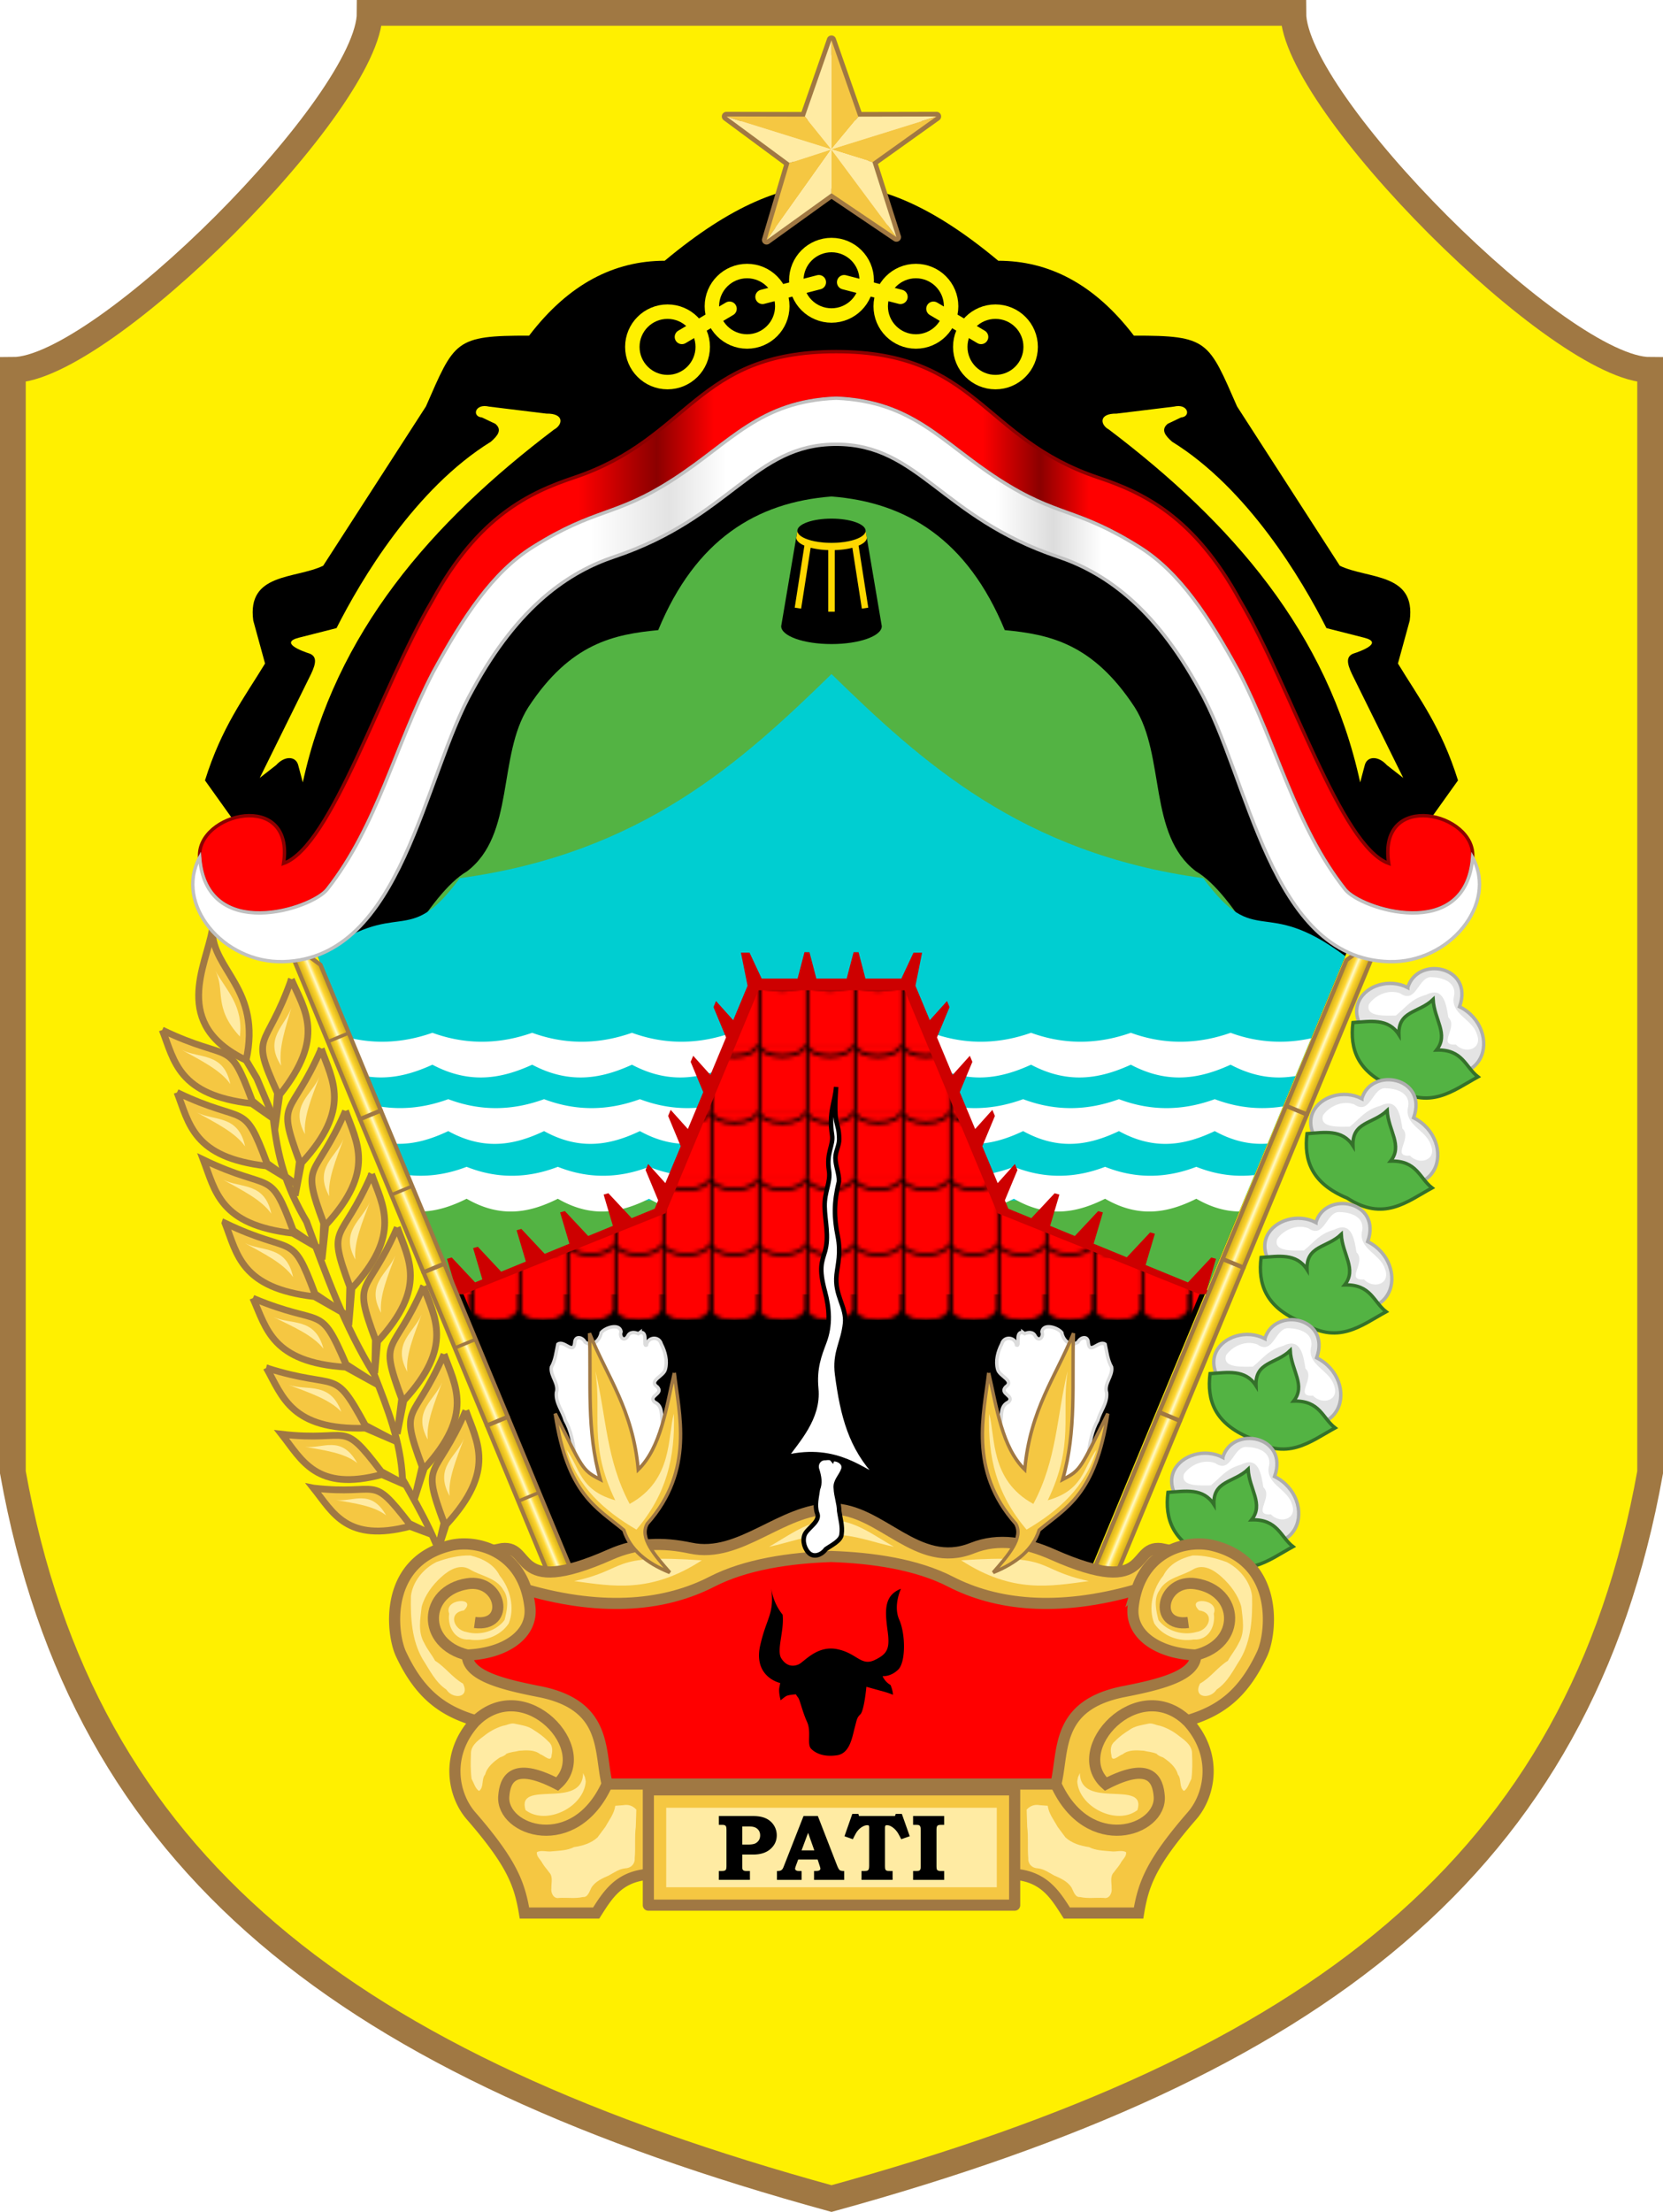 <?xml version="1.0" encoding="UTF-8" standalone="no"?>
<svg
   xmlns:dc="http://purl.org/dc/elements/1.1/"
   xmlns:cc="http://creativecommons.org/ns#"
   xmlns:rdf="http://www.w3.org/1999/02/22-rdf-syntax-ns#"
   xmlns:svg="http://www.w3.org/2000/svg"
   xmlns="http://www.w3.org/2000/svg"
   xmlns:xlink="http://www.w3.org/1999/xlink"
   xmlns:sodipodi="http://sodipodi.sourceforge.net/DTD/sodipodi-0.dtd"
   xmlns:inkscape="http://www.inkscape.org/namespaces/inkscape"
   width="488.391"
   height="649.145"
   viewBox="0 0 129.22 171.753"
   version="1.1"
   id="svg403"
   sodipodi:docname="Seal of pati regency.svg"
   inkscape:version="1.0.1 (3bc2e813f5, 2020-09-07)">
  <sodipodi:namedview
     pagecolor="#ffffff"
     bordercolor="#666666"
     borderopacity="1"
     objecttolerance="10"
     gridtolerance="10"
     guidetolerance="10"
     inkscape:pageopacity="0"
     inkscape:pageshadow="2"
     inkscape:window-width="1366"
     inkscape:window-height="705"
     id="namedview405"
     showgrid="false"
     inkscape:zoom="0.98021875"
     inkscape:cx="312.44842"
     inkscape:cy="401.82736"
     inkscape:window-x="-8"
     inkscape:window-y="-8"
     inkscape:window-maximized="1"
     inkscape:current-layer="svg403" />
  <style
     id="style2"><![CDATA[.B{opacity:.998}.C{stroke:#a07843}.D{fill:#f5c742}.E{fill:#ffeba3}.F{stroke-opacity:1}.G{stroke-width:.455}.H{fill-rule:evenodd}.I{fill:none}.J{fill:#fff}.K{stroke-width:.265}.L{stroke:none}.M{stroke-linecap:butt}.N{stroke-linejoin:round}.O{fill-opacity:1}.P{stroke:#000}.Q{fill:#53b343}.R{stroke-linecap:square}.S{stroke-width:1.122}.T{fill:#e4e4e4}.U{stroke:#adadad}.V{stroke:#34712a}.W{stroke-width:.529}.X{stroke-linecap:round}.Y{stroke-width:.725}.Z{stroke-width:.865}]]></style>
  <defs
     id="defs121">
    <pattern
       xlink:href="#F"
       id="A"
       patternTransform="matrix(0.248,0,0,0.3,58.936,75.98)" />
    <linearGradient
       id="B"
       gradientUnits="userSpaceOnUse">
      <stop
         stop-color="#ad8900"
         offset="0"
         id="stop5" />
      <stop
         stop-color="#ffd631"
         offset=".382"
         id="stop7" />
      <stop
         stop-color="#fff9c7"
         offset=".505"
         id="stop9" />
      <stop
         stop-color="#ffd631"
         offset=".613"
         id="stop11" />
      <stop
         stop-color="#ad8900"
         offset="1"
         id="stop13" />
    </linearGradient>
    <linearGradient
       xlink:href="#B"
       id="C"
       x1="287.332"
       y1="392.096"
       x2="292.711"
       y2="392.096" />
    <linearGradient
       xlink:href="#B"
       id="D"
       x1="287.332"
       y1="363.087"
       x2="292.711"
       y2="363.087"
       gradientTransform="translate(0,-29.009)" />
    <linearGradient
       xlink:href="#B"
       id="E"
       x1="287.332"
       y1="305.07"
       x2="292.711"
       y2="305.07" />
    <pattern
       patternUnits="userSpaceOnUse"
       width="14.912"
       height="89.192"
       patternTransform="translate(222.753,290.621)"
       id="F">
      <g
         stroke-width="1.326"
         class="I L"
         id="g29">
        <path
           d="M0 0h14.912v17.28H0z"
           id="path19" />
        <path
           d="M0 17.281h14.912v17.28H0z"
           id="path21" />
        <path
           d="M0 34.561h14.912v17.28H0z"
           id="path23" />
        <path
           d="M0 51.841h14.912v17.28H0z"
           id="path25" />
        <path
           d="M0 68.736h14.912v17.28H0z"
           id="path27" />
      </g>
      <g
         stroke-width=".796"
         stroke-miterlimit="4"
         stroke-dasharray="none"
         class="N"
         id="g75">
        <path
           d="M.453 0h14.006v17.28H.453z"
           fill="red"
           class="B F H L O R"
           id="path31" />
        <g
           class="I M P"
           id="g37">
          <path
             d="M14.459 0c0 1.534-3.135 2.777-7.003 2.777S.453 1.534.453 0"
             class="B F"
             id="path33" />
          <path
             d="M.453 0v17.28"
             class="F"
             id="path35" />
        </g>
        <path
           d="M.453 17.28h14.006v17.28H.453z"
           fill="red"
           class="B F H L O R"
           id="path39" />
        <g
           class="I M P"
           id="g45">
          <path
             d="M14.459 17.28c0 1.534-3.135 2.777-7.003 2.777S.453 18.814.453 17.28"
             class="B F"
             id="path41" />
          <path
             d="M.453 17.28v17.28"
             class="F"
             id="path43" />
        </g>
        <path
           d="M.453 34.561h14.006v17.28H.453z"
           fill="red"
           class="B F H L O R"
           id="path47" />
        <g
           class="I M P"
           id="g53">
          <path
             d="M14.459 34.561c0 1.534-3.135 2.777-7.003 2.777S.453 36.095.453 34.561"
             class="B F"
             id="path49" />
          <path
             d="M.453 34.561v17.28"
             class="F"
             id="path51" />
        </g>
        <path
           d="M.453 51.841h14.006v17.28H.453z"
           fill="red"
           class="B F H L O R"
           id="path55" />
        <g
           class="I M P"
           id="g61">
          <path
             d="M14.459 51.841c0 1.534-3.135 2.777-7.003 2.777S.453 53.375.453 51.841"
             class="B F"
             id="path57" />
          <path
             d="M.453 51.841v17.28"
             class="F"
             id="path59" />
        </g>
        <path
           d="M.453 68.736h14.006v17.28H.453z"
           fill="red"
           class="B F H L O R"
           id="path63" />
        <g
           class="I M P"
           id="g69">
          <path
             d="M14.459 68.736c0 1.534-3.135 2.777-7.003 2.777S.453 70.27.453 68.736"
             class="B F"
             id="path65" />
          <path
             d="M.453 68.736v17.28"
             class="F"
             id="path67" />
        </g>
        <path
           d="M14.459 86.017c0 1.534-3.135 2.777-7.003 2.777S.453 87.55.453 86.017z"
           fill="red"
           class="B F H L M O"
           id="path71" />
        <path
           d="M14.459 86.017c0 1.534-3.135 2.777-7.003 2.777S.453 87.55.453 86.017"
           class="B F I M P"
           id="path73" />
      </g>
    </pattern>
    <linearGradient
       id="G"
       x1="678.437"
       y1="255.516"
       x2="1037.358"
       y2="255.516"
       gradientUnits="userSpaceOnUse">
      <stop
         offset="0"
         stop-color="#fff"
         id="stop78" />
      <stop
         offset=".317"
         stop-color="#fff"
         id="stop80" />
      <stop
         offset=".381"
         stop-color="#e3e3e3"
         id="stop82" />
      <stop
         offset=".428"
         stop-color="#fff"
         id="stop84" />
      <stop
         offset=".648"
         stop-color="#fff"
         id="stop86" />
      <stop
         offset=".695"
         stop-color="#dcdcdc"
         id="stop88" />
      <stop
         offset=".735"
         stop-color="#fff"
         id="stop90" />
    </linearGradient>
    <linearGradient
       id="H"
       x1="675.094"
       y1="274.46"
       x2="1033.27"
       y2="274.46"
       gradientUnits="userSpaceOnUse">
      <stop
         offset="0"
         stop-color="red"
         id="stop93" />
      <stop
         offset=".317"
         stop-color="red"
         id="stop95" />
      <stop
         offset=".381"
         stop-color="#8b0000"
         id="stop97" />
      <stop
         offset=".428"
         stop-color="red"
         id="stop99" />
      <stop
         offset=".648"
         stop-color="red"
         id="stop101" />
      <stop
         offset=".695"
         stop-color="#8b0000"
         id="stop103" />
      <stop
         offset=".735"
         stop-color="red"
         id="stop105" />
    </linearGradient>
    <linearGradient
       xlink:href="#B"
       id="I"
       x1="287.332"
       y1="392.096"
       x2="292.711"
       y2="392.096" />
    <path
       id="J"
       d="M299.092 205.138c1.465 1.717 2.495 3.833 7.137 2.627l2.131.446-2.181-.644c-2.946-3.565-2.094-1.924-7.088-2.429z" />
    <path
       id="K"
       d="M300.757 205.961c1.248.152 2.551-.857 3.715 1.051-.916-.673-2.351-.827-3.715-1.051z" />
    <path
       id="L"
       d="M171.238 113.385c0 1.511-1.225 2.735-2.735 2.735s-2.735-1.225-2.735-2.735 1.225-2.735 2.735-2.735 2.735 1.225 2.735 2.735z" />
    <path
       id="M"
       d="M178.886 113.385c0 1.511 1.225 2.735 2.735 2.735s2.735-1.225 2.735-2.735-1.225-2.735-2.735-2.735-2.735 1.225-2.735 2.735z" />
    <path
       id="N"
       d="M288.04 348.583h3.962v29.009h-3.962z" />
    <path
       id="O"
       d="M288.04 285.416l3.962 6.571v27.587h-3.962z" />
    <path
       id="P"
       d="M189.972 193.094c-.705-.207-.228 1.112-.529.957-.105-.644-.98-.736-1.156-.083-.308.591-.494 1.312-.314 1.966.13.549 1.341.875.617 1.37-.507.544.744.675.221 1.172-.669.302-.484 1.006-.621 1.587-.104.697-.16 1.413-.103 2.116.191.75.582 1.436.928 2.124.438.7 1.145 1.341 2.015 1.355.561-.004 1.149.065 1.69-.1.653-.266 1.333-.641 1.624-1.321.249-.569.621-1.098.673-1.731.126-.899.284-1.811.738-2.612.204-.726.754-1.343.685-2.142-.225-.727.492-1.286.388-1.992-.316-.56-.376-1.2-.503-1.78-.474-.356-1.209.842-1.312-.101-.01-.597-.609-.459-.806-.056-.604.406-1.155-.167-1.25-.744-.312-.394-1.423-.752-1.544-.076.158.393-.207.82-.5.382-.169-.391-.543-.349-.842-.221l-.1-.073z" />
    <path
       id="Q"
       d="M187.275 196.217c.648 2.755 1.027 5.749 2.804 7.5.421-4.684 2.418-7.201 3.785-10.584-.132 3.785.252 7.57-.841 11.355 1.442-.732 1.384-.872 3.505-5.117-.953 6.306-3.235 7.294-5.327 9.042-.486 1.521-1.768 2.565-3.575 3.294 1.174-1.346 2.381-2.697 1.752-3.785-3.709-4.154-2.449-8.612-2.103-11.706z" />
    <path
       id="R"
       d="M187.31 199.372c.503 1.757.041 5.155 3.435 7.009 1.844-3.435 1.818-6.869 2.664-10.304-.503 3.334.54 5.724-1.542 10.023 2.808-.793 2.739-2.545 3.785-3.925-.846 2.872-2.913 4.726-5.432 6.203-2.36-2.773-3.013-5.627-2.909-9.007z" />
    <path
       id="S"
       d="M219.841 166.29c-2.857-1.472-7.151 2.289-.283 5.736 6.66 3.343 7.678-2.563 4.306-4.25 1.132-3.154-3.271-4.002-4.023-1.487z" />
    <path
       id="T"
       d="M215.582 169.006c1.336-.089 2.741-.367 3.569.942-.074-1.885 1.555-1.675 2.658-2.736.091 1.572 1.235 2.707.266 3.926 2.044-.061 2.234 1.321 3.222 2.082-1.953 1.068-3.753 2.636-6.592.793-2.768-1.143-3.381-2.942-3.123-5.006z" />
    <path
       id="U"
       d="M221.768 165.486c-1.135-.174-1.215 2.15-2.519 1.25-.879-.331-1.907.111-2.422.839-.336 1.042 1.399.882 2.083.888.864-.709 1.166-1.272 2.372-1.621 1.396-.703 1.562.9 1.712 1.765.808.765-.93 2.206.582 2.106.732.777 2.113.358 1.622-.837-.365-1.171-2.131-1.555-1.753-2.988.15-1.018-.853-1.37-1.676-1.403z" />
    <linearGradient
       inkscape:collect="always"
       xlink:href="#B"
       id="linearGradient1278"
       x1="287.332"
       y1="363.087"
       x2="292.711"
       y2="363.087" />
    <linearGradient
       inkscape:collect="always"
       xlink:href="#B"
       id="linearGradient1282"
       x1="287.332"
       y1="363.087"
       x2="292.711"
       y2="363.087"
       gradientTransform="translate(0,-29.009)" />
    <linearGradient
       inkscape:collect="always"
       xlink:href="#B"
       id="linearGradient1286"
       x1="287.332"
       y1="305.07"
       x2="292.711"
       y2="305.07" />
    <linearGradient
       inkscape:collect="always"
       xlink:href="#B"
       id="linearGradient1290"
       x1="287.332"
       y1="363.087"
       x2="292.711"
       y2="363.087" />
  </defs>
  <path
     d="M 28.726,1 C 28.726,7.932 7.945,28.726 1,28.726 v 85.596 c 5.486,30.586 26.096,46.079 63.61,56.394 37.514,-10.315 58.124,-25.808 63.61,-56.394 V 28.726 C 121.272,28.726 100.494,7.931 100.494,1 Z"
     fill="#fff000"
     stroke-width="2"
     class="C"
     id="path123" />
  <g
     transform="rotate(0.504,10348.242,-31074.778)"
     id="g223">
    <path
       d="m 309.699,212.523 c -0.666,-3.001 -2.158,-5.503 -3.668,-8.129 -0.164,-2.924 -1.211,-5.456 -2.28,-8.129 -2.34,-3.7 -3.819,-7.729 -5.353,-11.796 -1.674,-2.768 -2.302,-5.036 -2.676,-8.129 l -1.289,-2.974 -0.843,-1.388"
       class="C I W"
       id="path125" />
    <path
       d="m 299.121,205.156 c 1.542,1.896 2.627,4.232 7.514,2.901 l 1.802,0.653 -1.854,-0.872 c -3.101,-3.937 -2.204,-2.125 -7.461,-2.682 z"
       stroke-width="0.53"
       class="C D"
       id="path127" />
    <path
       d="m 300.873,206.064 c 1.314,0.167 2.685,-0.946 3.911,1.161 -0.964,-0.743 -2.475,-0.913 -3.911,-1.161 z"
       class="E"
       id="path129" />
    <path
       d="m 296.606,200.993 c 1.605,2.002 2.733,4.469 7.818,3.063 l 1.946,0.828 -2,-1.059 c -3.227,-4.157 -2.293,-2.244 -7.764,-2.832 z"
       class="C D W"
       id="path131" />
    <path
       d="m 298.43,201.952 c 1.367,0.177 2.794,-0.999 4.069,1.226 -1.003,-0.785 -2.575,-0.964 -4.069,-1.226 z"
       class="E"
       id="path133" />
    <g
       transform="matrix(1.174,0.242,-0.25,1.099,-4.468,-101.975)"
       id="g139">
      <path
         id="use135"
         d="m 299.092,205.138 c 1.465,1.717 2.495,3.833 7.137,2.627 l 2.131,0.446 -2.181,-0.644 c -2.946,-3.565 -2.094,-1.924 -7.088,-2.429 z"
         style="fill:#f5c742;stroke:#a07843;stroke-width:0.455" />
      <path
         id="use137"
         d="m 300.757,205.961 c 1.248,0.152 2.551,-0.857 3.715,1.051 -0.916,-0.673 -2.351,-0.827 -3.715,-1.051 z"
         style="fill:#ffeba3" />
    </g>
    <g
       transform="matrix(1.147,0.348,-0.35,1.071,23.024,-133.339)"
       id="g145">
      <path
         d="m 299.092,205.138 c 1.465,1.717 2.495,3.833 7.137,2.627 l 2.394,0.516 -2.444,-0.714 c -2.946,-3.565 -2.094,-1.924 -7.088,-2.429 z"
         class="C D G"
         id="path141" />
      <path
         id="use143"
         d="m 300.757,205.961 c 1.248,0.152 2.551,-0.857 3.715,1.051 -0.916,-0.673 -2.351,-0.827 -3.715,-1.051 z"
         style="fill:#ffeba3" />
    </g>
    <g
       transform="matrix(1.129,0.404,-0.402,1.053,36.86,-152.203)"
       id="g151">
      <path
         d="m 299.092,205.138 c 1.465,1.717 2.495,3.833 7.137,2.627 l 2.246,0.398 -2.295,-0.597 c -2.946,-3.565 -2.094,-1.924 -7.088,-2.429 z"
         class="C D G"
         id="path147" />
      <path
         id="use149"
         d="m 300.757,205.961 c 1.248,0.152 2.551,-0.857 3.715,1.051 -0.916,-0.673 -2.351,-0.827 -3.715,-1.051 z"
         style="fill:#ffeba3" />
    </g>
    <g
       transform="matrix(1.129,0.404,-0.402,1.053,35.126,-157.11)"
       id="g157">
      <path
         d="m 299.092,205.138 c 1.465,1.717 2.495,3.833 7.137,2.627 l 2.015,0.375 -2.065,-0.574 c -2.946,-3.565 -2.094,-1.924 -7.088,-2.429 z"
         class="C D G"
         id="path153" />
      <path
         id="use155"
         d="m 300.757,205.961 c 1.248,0.152 2.551,-0.857 3.715,1.051 -0.916,-0.673 -2.351,-0.827 -3.715,-1.051 z"
         style="fill:#ffeba3" />
    </g>
    <g
       transform="matrix(1.129,0.404,-0.402,1.053,33.044,-162.314)"
       id="g163">
      <path
         id="use159"
         d="m 299.092,205.138 c 1.465,1.717 2.495,3.833 7.137,2.627 l 2.131,0.446 -2.181,-0.644 c -2.946,-3.565 -2.094,-1.924 -7.088,-2.429 z"
         style="fill:#f5c742;stroke:#a07843;stroke-width:0.455" />
      <path
         id="use161"
         d="m 300.757,205.961 c 1.248,0.152 2.551,-0.857 3.715,1.051 -0.916,-0.673 -2.351,-0.827 -3.715,-1.051 z"
         style="fill:#ffeba3" />
    </g>
    <g
       transform="matrix(1.129,0.404,-0.402,1.053,31.852,-167.151)"
       id="g169">
      <path
         d="m 299.092,205.138 c 1.465,1.717 2.495,3.833 7.137,2.627 l 1.921,0.534 -1.971,-0.732 c -2.946,-3.565 -2.094,-1.924 -7.088,-2.429 z"
         class="C D G"
         id="path165" />
      <path
         id="use167"
         d="m 300.757,205.961 c 1.248,0.152 2.551,-0.857 3.715,1.051 -0.916,-0.673 -2.351,-0.827 -3.715,-1.051 z"
         style="fill:#ffeba3" />
    </g>
    <g
       transform="matrix(-0.496,1.092,1.036,0.444,232.875,-252.013)"
       id="g175">
      <path
         d="m 299.092,205.138 c 1.465,1.717 2.495,3.833 7.137,2.627 l 2.241,0.72 -2.291,-0.918 c -2.946,-3.565 -2.094,-1.924 -7.088,-2.429 z"
         class="C D G"
         id="path171" />
      <path
         id="use173"
         d="m 300.757,205.961 c 1.248,0.152 2.551,-0.857 3.715,1.051 -0.916,-0.673 -2.351,-0.827 -3.715,-1.051 z"
         style="fill:#ffeba3" />
    </g>
    <g
       transform="matrix(-0.572,1.054,1.002,0.517,264.952,-250.255)"
       id="g181">
      <path
         d="m 299.092,205.138 c 1.465,1.717 2.495,3.833 7.137,2.627 l 2.066,0.708 -2.116,-0.906 c -2.946,-3.565 -2.094,-1.924 -7.088,-2.429 z"
         class="C D G"
         id="path177" />
      <path
         id="use179"
         d="m 300.757,205.961 c 1.248,0.152 2.551,-0.857 3.715,1.051 -0.916,-0.673 -2.351,-0.827 -3.715,-1.051 z"
         style="fill:#ffeba3" />
    </g>
    <g
       transform="matrix(-0.572,1.054,1.002,0.517,266.879,-245.453)"
       id="g187">
      <path
         d="m 299.092,205.138 c 1.465,1.717 2.495,3.833 7.137,2.627 l 2.095,0.926 -2.145,-1.124 c -2.946,-3.565 -2.094,-1.924 -7.088,-2.429 z"
         class="C D G"
         id="path183" />
      <path
         id="use185"
         d="m 300.757,205.961 c 1.248,0.152 2.551,-0.857 3.715,1.051 -0.916,-0.673 -2.351,-0.827 -3.715,-1.051 z"
         style="fill:#ffeba3" />
    </g>
    <g
       transform="matrix(-0.572,1.054,1.002,0.517,268.95,-240.555)"
       id="g193">
      <path
         d="m 299.092,205.138 c 1.465,1.717 2.495,3.833 7.137,2.627 l 2.22,1.052 -2.27,-1.25 c -2.946,-3.565 -2.094,-1.924 -7.088,-2.429 z"
         class="C D G"
         id="path189" />
      <path
         id="use191"
         d="m 300.757,205.961 c 1.248,0.152 2.551,-0.857 3.715,1.051 -0.916,-0.673 -2.351,-0.827 -3.715,-1.051 z"
         style="fill:#ffeba3" />
    </g>
    <g
       transform="matrix(-0.572,1.054,1.002,0.517,270.982,-236.441)"
       id="g199">
      <path
         d="m 299.092,205.138 c 1.465,1.717 2.495,3.833 7.137,2.627 l 1.902,0.884 -1.952,-1.082 c -2.946,-3.565 -2.094,-1.924 -7.088,-2.429 z"
         class="C D G"
         id="path195" />
      <path
         id="use197"
         d="m 300.757,205.961 c 1.248,0.152 2.551,-0.857 3.715,1.051 -0.916,-0.673 -2.351,-0.827 -3.715,-1.051 z"
         style="fill:#ffeba3" />
    </g>
    <g
       transform="matrix(-0.572,1.054,1.002,0.517,273.063,-231.881)"
       id="g205">
      <path
         d="m 299.092,205.138 c 1.465,1.717 2.495,3.833 7.137,2.627 l 2.112,0.711 -2.162,-0.909 c -2.946,-3.565 -2.094,-1.924 -7.088,-2.429 z"
         class="C D G"
         id="path201" />
      <path
         id="use203"
         d="m 300.757,205.961 c 1.248,0.152 2.551,-0.857 3.715,1.051 -0.916,-0.673 -2.351,-0.827 -3.715,-1.051 z"
         style="fill:#ffeba3" />
    </g>
    <g
       transform="matrix(-0.572,1.054,1.002,0.517,274.699,-226.628)"
       id="g211">
      <path
         id="use207"
         d="m 299.092,205.138 c 1.465,1.717 2.495,3.833 7.137,2.627 l 2.131,0.446 -2.181,-0.644 c -2.946,-3.565 -2.094,-1.924 -7.088,-2.429 z"
         style="fill:#f5c742;stroke:#a07843;stroke-width:0.455" />
      <path
         id="use209"
         d="m 300.757,205.961 c 1.248,0.152 2.551,-0.857 3.715,1.051 -0.916,-0.673 -2.351,-0.827 -3.715,-1.051 z"
         style="fill:#ffeba3" />
    </g>
    <g
       transform="matrix(-0.572,1.054,1.002,0.517,276.434,-222.266)"
       id="g217">
      <path
         id="use213"
         d="m 299.092,205.138 c 1.465,1.717 2.495,3.833 7.137,2.627 l 2.131,0.446 -2.181,-0.644 c -2.946,-3.565 -2.094,-1.924 -7.088,-2.429 z"
         style="fill:#f5c742;stroke:#a07843;stroke-width:0.455" />
      <path
         id="use215"
         d="m 300.757,205.961 c 1.248,0.152 2.551,-0.857 3.715,1.051 -0.916,-0.673 -2.351,-0.827 -3.715,-1.051 z"
         style="fill:#ffeba3" />
    </g>
    <path
       d="m 293.591,171.98 c -5.874,-2.734 -3.167,-7.313 -2.719,-10.095 0.022,3.123 3.893,4.552 2.719,10.095 z"
       class="C D W"
       id="path219" />
    <path
       d="m 291.126,165.028 c 0.842,1.495 2.237,2.709 1.965,5.116 -2.14,-2.274 -1.134,-3.627 -1.965,-5.116 z"
       class="E"
       id="path221" />
  </g>
  <g
     id="g1562">
    <path
       d="m 64.61,14.323 c -3.718,0 -7.802,1.62 -12.957,5.923 -3.888,0.005 -7.438,1.757 -10.541,5.818 -5.796,-0.019 -5.788,0.424 -8.017,5.497 L 25.111,43.93 c -2.183,1.045 -5.93,0.527 -5.432,4.254 l 0.916,3.337 c -1.632,2.683 -3.363,4.917 -4.667,9.077 l 7.404,10.366 26.439,63.671 h 29.677 l 26.439,-63.671 7.404,-10.366 c -1.304,-4.16 -3.035,-6.394 -4.667,-9.077 l 0.916,-3.337 c 0.498,-3.726 -3.249,-3.208 -5.432,-4.254 L 96.124,31.561 C 93.895,26.488 93.903,26.045 88.107,26.064 85.004,22.003 81.454,20.251 77.566,20.246 72.411,15.943 68.327,14.323 64.609,14.323 Z"
       id="path225" />
    <path
       d="M 64.609,38.552 C 58.797,39 54.055,41.88 51.146,48.926 c -3.411,0.336 -6.814,0.981 -10.095,5.989 -2.407,3.79 -1.027,9.911 -4.759,12.739 -3.044,1.792 -6.088,8.353 -9.132,12.532 l 8.433,20.307 h 29.016 29.017 l 8.433,-20.307 C 99.015,76.007 95.971,69.447 92.927,67.654 89.195,64.825 90.575,58.705 88.168,54.915 84.887,49.907 81.484,49.262 78.073,48.926 75.164,41.88 70.422,39 64.61,38.552 Z"
       class="B Q"
       id="path253" />
    <path
       d="m 20.183,60.404 1.279,-0.999 c 0.67,-0.743 1.546,-0.702 1.717,0.035 l 0.35,1.314 C 26.057,49.119 33.51,40.585 43.05,33.356 c 0.689,-0.368 0.822,-1.264 -0.595,-1.239 l -4.461,-0.545 c -1.087,-0.264 -1.353,0.777 -0.545,0.843 l 1.041,0.496 c 0.549,0.463 0.182,0.925 -0.347,1.388 -5.891,3.639 -10.09,10.711 -11.994,14.473 l -2.924,0.743 c -1.547,0.392 0.249,1.049 0.843,1.239 0.545,0.226 0.514,0.716 0.099,1.586 z m 88.853,0 -1.279,-0.999 c -0.67,-0.743 -1.546,-0.702 -1.717,0.035 l -0.35,1.314 C 103.162,49.119 95.709,40.585 86.169,33.356 85.48,32.988 85.347,32.092 86.764,32.117 l 4.461,-0.545 c 1.087,-0.264 1.353,0.777 0.545,0.843 l -1.041,0.496 c -0.549,0.463 -0.182,0.925 0.347,1.388 5.891,3.639 10.09,10.711 11.994,14.473 l 2.924,0.743 c 1.547,0.392 -0.249,1.049 -0.843,1.239 -0.545,0.226 -0.514,0.716 -0.099,1.586 z"
       fill="#fff000"
       id="path263" />
    <g
       stroke="#fff000"
       class="I S"
       id="g283"
       transform="translate(-110.452,-89.604)">
      <g
         class="N"
         id="g271">
        <path
           d="m 177.797,111.367 c 0,1.511 -1.225,2.735 -2.735,2.735 -0.725,0 -1.421,-0.288 -1.934,-0.801 -0.513,-0.513 -0.801,-1.209 -0.801,-1.934 0,-0.725 0.288,-1.421 0.801,-1.934 0.513,-0.513 1.209,-0.801 1.934,-0.801 1.511,0 2.735,1.225 2.735,2.735 z"
           class="B"
           id="path265" />
        <path
           id="use267"
           d="m 171.238,113.385 c 0,1.511 -1.225,2.735 -2.735,2.735 -1.51,0 -2.735,-1.225 -2.735,-2.735 0,-1.51 1.225,-2.735 2.735,-2.735 1.51,0 2.735,1.225 2.735,2.735 z"
           style="opacity:0.998" />
        <path
           id="use269"
           d="m 165.056,116.539 c 0,1.511 -1.225,2.735 -2.735,2.735 -1.51,0 -2.735,-1.225 -2.735,-2.735 0,-1.51 1.225,-2.735 2.735,-2.735 1.51,0 2.735,1.225 2.735,2.735 z"
           style="opacity:0.998" />
      </g>
      <path
         d="m 163.439,115.766 3.7,-2.187 m 2.565,-0.925 4.373,-1.135"
         class="X"
         id="path273" />
      <g
         class="N"
         id="g279">
        <path
           id="use275"
           d="m 178.886,113.385 c 0,1.511 1.225,2.735 2.735,2.735 1.51,0 2.735,-1.225 2.735,-2.735 0,-1.51 -1.225,-2.735 -2.735,-2.735 -1.51,0 -2.735,1.225 -2.735,2.735 z"
           style="opacity:0.998" />
        <path
           id="use277"
           d="m 185.067,116.539 c 0,1.511 1.225,2.735 2.735,2.735 1.51,0 2.735,-1.225 2.735,-2.735 0,-1.51 -1.225,-2.735 -2.735,-2.735 -1.51,0 -2.735,1.225 -2.735,2.735 z"
           style="opacity:0.998" />
      </g>
      <path
         d="m 186.684,115.766 -3.7,-2.187 m -2.565,-0.925 -4.373,-1.135"
         class="X"
         id="path281" />
    </g>
  </g>
  <g
     id="g1547">
    <path
       d="m 64.61,52.34 c -6.909,6.721 -14.698,13.926 -28.886,15.848 -4.168,5.674 -4.585,1.244 -11.032,6.053 l 7.722,18.597 32.196,0.682 32.196,-0.682 7.722,-18.597 C 98.081,69.432 97.664,73.862 93.496,68.188 79.308,66.266 71.52,59.061 64.61,52.34 Z"
       fill="#00ced1"
       id="path255" />
    <path
       d="m 31.753,91.247 1.17,2.819 c 1.168,-0.061 2.267,-0.45 3.335,-0.984 2.69,1.556 4.95,1.068 7.088,0 2.69,1.556 4.949,1.068 7.087,0 2.69,1.556 4.95,1.068 7.088,0 2.69,1.556 4.95,1.068 7.088,0 2.69,1.556 4.949,1.068 7.087,0 2.69,1.556 4.949,1.068 7.087,0 2.69,1.556 4.949,1.068 7.087,0 2.69,1.556 4.95,1.068 7.088,0 1.185,0.685 2.286,0.974 3.331,0.991 l 1.177,-2.831 c -1.48,0.162 -2.982,-0.032 -4.508,-0.639 -2.309,0.888 -4.668,0.962 -7.088,0 -2.309,0.888 -4.667,0.962 -7.087,0 -2.309,0.888 -4.667,0.962 -7.087,0 -2.309,0.888 -4.667,0.962 -7.087,0 -2.309,0.888 -4.668,0.962 -7.088,0 -2.309,0.888 -4.668,0.962 -7.088,0 -2.309,0.888 -4.667,0.962 -7.087,0 -2.309,0.888 -4.668,0.962 -7.088,0 -1.481,0.569 -2.981,0.802 -4.506,0.643 z m -2.211,-5.325 1.2,2.891 c 1.447,0.054 2.79,-0.367 4.089,-0.984 2.825,1.556 5.199,1.068 7.445,0 2.825,1.556 5.199,1.068 7.445,0 2.825,1.556 5.199,1.068 7.445,0 2.825,1.556 5.199,1.068 7.445,0 2.825,1.556 5.199,1.068 7.445,0 2.825,1.556 5.198,1.068 7.444,0 2.825,1.556 5.199,1.068 7.445,0 2.825,1.556 5.199,1.068 7.445,0 1.473,0.811 2.822,1.063 4.095,0.971 l 1.198,-2.886 c -1.735,0.276 -3.497,0.116 -5.293,-0.564 -2.426,0.888 -4.902,0.962 -7.445,0 -2.426,0.888 -4.902,0.962 -7.445,0 -2.426,0.888 -4.902,0.962 -7.444,0 -2.426,0.888 -4.902,0.962 -7.445,0 -2.426,0.888 -4.903,0.962 -7.445,0 -2.426,0.888 -4.902,0.962 -7.445,0 -2.426,0.888 -4.902,0.962 -7.445,0 -2.426,0.888 -4.902,0.962 -7.445,0 -1.735,0.635 -3.497,0.851 -5.29,0.572 z m -2.196,-5.29 1.228,2.957 c 1.805,0.259 3.445,-0.195 5.025,-0.916 2.942,1.556 5.414,1.068 7.753,0 2.942,1.556 5.414,1.068 7.753,0 2.942,1.556 5.414,1.068 7.753,0 2.942,1.556 5.414,1.068 7.753,0 2.942,1.556 5.414,1.068 7.753,0 2.942,1.556 5.414,1.068 7.752,0 2.942,1.556 5.414,1.068 7.753,0 2.942,1.556 5.414,1.068 7.753,0 1.835,0.97 3.487,1.146 5.038,0.881 l 1.218,-2.933 a 11.02,11.02 0 0 1 -6.256,-0.426 c -2.526,0.888 -5.105,0.962 -7.753,0 -2.526,0.888 -5.105,0.962 -7.753,0 -2.526,0.888 -5.105,0.962 -7.752,0 -2.526,0.888 -5.105,0.962 -7.753,0 -2.526,0.888 -5.105,0.962 -7.753,0 -2.526,0.888 -5.105,0.962 -7.753,0 -2.526,0.888 -5.105,0.962 -7.753,0 -2.526,0.888 -5.105,0.962 -7.753,0 -2.046,0.719 -4.128,0.904 -6.252,0.437 z"
       class="B H J"
       id="path257" />
  </g>
  <g
     id="g1566">
    <path
       d="m 62.51,73.936 -0.535,2.044 h -2.794 l -0.939,-2.006 h -0.669 l 0.515,2.568 -1.115,2.674 -1.337,-1.487 -0.198,0.471 0.978,2.353 -0.19,0.456 -1.025,2.457 -1.337,-1.486 -0.198,0.471 0.978,2.353 -1.194,2.863 -1.337,-1.487 -0.198,0.471 0.978,2.353 -1.194,2.863 -1.337,-1.487 -0.198,0.471 0.978,2.353 -0.271,0.651 -1.786,0.732 -1.813,-1.934 -0.368,0.105 0.719,2.428 -1.919,0.787 -1.813,-1.934 -0.368,0.105 0.719,2.428 -1.919,0.787 -1.813,-1.934 -0.368,0.105 0.719,2.428 -1.919,0.787 -1.813,-1.934 -0.368,0.105 0.719,2.428 -0.565,0.232 -1.813,-1.934 -0.368,0.105 0.719,2.428 -0.778,0.319 h 29.935 0.002 29.935 l -0.778,-0.319 0.719,-2.428 -0.368,-0.105 -1.813,1.934 -3.289,-1.348 0.719,-2.428 -0.368,-0.105 -1.813,1.934 -2.576,-1.056 0.719,-2.428 -0.368,-0.105 -1.813,1.934 -1.919,-0.787 0.719,-2.428 -0.368,-0.105 -1.813,1.934 -1.786,-0.732 -0.271,-0.651 0.978,-2.353 -0.198,-0.471 -1.337,1.487 -1.194,-2.863 0.978,-2.353 -0.198,-0.471 -1.337,1.487 -1.194,-2.863 0.978,-2.353 -0.198,-0.471 -1.337,1.486 -1.025,-2.457 -0.19,-0.456 0.978,-2.353 -0.198,-0.471 -1.337,1.487 -1.115,-2.674 0.515,-2.568 H 70.98 l -0.939,2.006 h -2.794 l -0.535,-2.044 h -0.386 l -0.535,2.044 h -1.179 -1.179 l -0.535,-2.044 z"
       fill="#cd0000"
       id="path259" />
    <path
       d="m 58.933,76.894 -7.22,17.313 -15.701,6.286 0.829,1.996 h 11.119 33.302 11.118 l 0.829,-1.996 -15.7,-6.286 -7.22,-17.313 h -5.678 z"
       fill="url(#A)"
       id="path261"
       style="stroke-width:0.265" />
  </g>
  <g
     opacity="0.997"
     class="H"
     id="g291"
     transform="translate(-110.452,-89.604)">
    <path
       d="m 177.713,130.817 c 0,0.52 -1.187,0.942 -2.652,0.942 -1.465,0 -2.652,-0.422 -2.652,-0.942 0,-0.25 0.279,-0.489 0.777,-0.666 0.498,-0.177 1.172,-0.276 1.875,-0.276 0.703,0 1.378,0.099 1.875,0.276 0.497,0.177 0.777,0.416 0.777,0.666 z"
       class="B"
       id="path285" />
    <path
       d="m 178.969,138.227 c 0,0.766 -1.75,1.388 -3.908,1.388 -2.158,0 -3.908,-0.621 -3.908,-1.388 m 0,0 1.256,-7.41 c 0,0.52 1.187,0.942 2.652,0.942 1.465,0 2.652,-0.422 2.652,-0.942 l 1.256,7.41"
       class="B"
       id="path287" />
    <path
       d="m 172.41,130.817 -0.085,0.538 c 0,0.234 0.243,0.447 0.631,0.615 l -0.752,4.817 0.498,0.078 0.739,-4.729 a 6.3,6.3 0 0 0 1.369,0.183 v 4.784 h 0.504 v -4.783 c 0.51,-0.017 0.979,-0.08 1.369,-0.182 l 0.738,4.728 0.498,-0.078 -0.752,-4.814 c 0.392,-0.168 0.638,-0.382 0.638,-0.618 l -0.091,-0.538 c 0,0.52 -1.188,0.942 -2.652,0.942 -1.464,0 -2.652,-0.421 -2.652,-0.942 z"
       fill="#ffd700"
       class="B"
       id="path289" />
  </g>
  <g
     transform="matrix(0.41,-0.17,0.17,0.41,-144.455,4.841)"
     class="C H N Y"
     id="g301">
    <path
       d="m 288.04,377.591 h 3.962 V 406.6 h -3.962 z"
       fill="url(#C)"
       class="B"
       id="path293"
       style="fill:url(#C)" />
    <path
       id="use295"
       d="m 288.04,348.583 h 3.962 v 29.009 h -3.962 z"
       style="opacity:0.998;fill:url(#linearGradient1278)" />
    <path
       id="use297"
       d="m 288.04,319.574 h 3.962 v 29.009 h -3.962 z"
       style="opacity:0.998;fill:url(#linearGradient1282)" />
    <path
       id="use299"
       d="m 288.04,285.416 3.962,6.571 v 27.587 h -3.962 z"
       style="opacity:0.998;fill:url(#linearGradient1286)" />
  </g>
  <path
     d="m 27.161,80.186 -1.624,0.674 m 6.561,11.216 -1.624,0.674 m 6.561,11.217 -1.624,0.674 m 6.562,11.216 -1.624,0.674"
     class="C I K"
     id="path303" />
  <g
     transform="matrix(-0.41,-0.17,-0.17,0.41,273.982,4.477)"
     class="C H N Y"
     id="g313">
    <path
       d="m 288.04,377.591 h 3.962 V 406.6 h -3.962 z"
       fill="url(#I)"
       class="B"
       id="path305"
       style="fill:url(#I)" />
    <path
       id="use307"
       d="m 288.04,348.583 h 3.962 v 29.009 h -3.962 z"
       style="opacity:0.998;fill:url(#linearGradient1290)" />
    <path
       id="use309"
       d="m 288.04,319.574 h 3.962 v 29.009 h -3.962 z"
       style="opacity:0.998;fill:url(#D)" />
    <path
       id="use311"
       d="m 288.04,285.416 3.962,6.571 v 27.587 h -3.962 z"
       style="opacity:0.998;fill:url(#E)" />
  </g>
  <g
     id="g1543">
    <g
       class="K"
       id="g337"
       transform="translate(-110.452,-89.604)">
      <path
         id="use333"
         d="m 219.841,166.29 c -2.857,-1.472 -7.151,2.289 -0.283,5.736 6.66,3.343 7.678,-2.563 4.306,-4.25 1.132,-3.154 -3.271,-4.002 -4.023,-1.487 z"
         style="fill:#e4e4e4;stroke:#adadad" />
      <path
         id="use335"
         d="m 215.582,169.006 c 1.336,-0.089 2.741,-0.367 3.569,0.942 -0.074,-1.885 1.555,-1.675 2.658,-2.736 0.091,1.572 1.235,2.707 0.266,3.926 2.044,-0.061 2.234,1.321 3.222,2.082 -1.953,1.068 -3.753,2.636 -6.592,0.793 -2.768,-1.143 -3.381,-2.942 -3.123,-5.006 z"
         style="fill:#53b343;stroke:#34712a" />
    </g>
    <path
       id="use339"
       d="m 111.316,75.882 c -1.135,-0.174 -1.215,2.15 -2.519,1.25 -0.879,-0.331 -1.907,0.111 -2.422,0.839 -0.336,1.042 1.399,0.882 2.083,0.888 0.864,-0.709 1.166,-1.272 2.372,-1.621 1.396,-0.703 1.562,0.9 1.712,1.765 0.808,0.765 -0.93,2.206 0.582,2.106 0.732,0.777 2.113,0.358 1.622,-0.837 -0.365,-1.171 -2.131,-1.555 -1.753,-2.988 0.15,-1.018 -0.853,-1.37 -1.676,-1.403 z"
       style="fill:#ffffff" />
    <g
       class="K"
       id="g345"
       transform="translate(-110.452,-89.604)">
      <path
         id="use341"
         d="m 216.272,174.914 c -2.857,-1.472 -7.151,2.289 -0.283,5.736 6.66,3.343 7.678,-2.563 4.306,-4.25 1.132,-3.154 -3.271,-4.002 -4.023,-1.487 z"
         style="fill:#e4e4e4;stroke:#adadad" />
      <path
         id="use343"
         d="m 212.013,177.63 c 1.336,-0.089 2.741,-0.367 3.569,0.942 -0.074,-1.885 1.555,-1.675 2.658,-2.736 0.091,1.572 1.235,2.707 0.266,3.926 2.044,-0.061 2.234,1.321 3.222,2.082 -1.953,1.068 -3.753,2.636 -6.592,0.793 -2.768,-1.143 -3.381,-2.942 -3.123,-5.006 z"
         style="fill:#53b343;stroke:#34712a" />
    </g>
    <path
       id="use347"
       d="m 107.747,84.506 c -1.135,-0.174 -1.215,2.15 -2.519,1.25 -0.879,-0.331 -1.907,0.111 -2.422,0.839 -0.336,1.042 1.399,0.882 2.083,0.888 0.864,-0.709 1.166,-1.272 2.372,-1.621 1.396,-0.703 1.562,0.9 1.712,1.765 0.808,0.765 -0.93,2.206 0.582,2.106 0.732,0.777 2.113,0.358 1.622,-0.837 -0.365,-1.171 -2.131,-1.555 -1.753,-2.988 0.15,-1.018 -0.853,-1.37 -1.676,-1.403 z"
       style="fill:#ffffff" />
    <g
       class="K"
       id="g353"
       transform="translate(-110.452,-89.604)">
      <path
         id="use349"
         d="m 212.703,184.529 c -2.857,-1.472 -7.151,2.289 -0.283,5.736 6.66,3.343 7.678,-2.563 4.306,-4.25 1.132,-3.154 -3.271,-4.002 -4.023,-1.487 z"
         style="fill:#e4e4e4;stroke:#adadad" />
      <path
         id="use351"
         d="m 208.444,187.245 c 1.336,-0.089 2.741,-0.367 3.569,0.942 -0.074,-1.885 1.555,-1.675 2.658,-2.736 0.091,1.572 1.235,2.707 0.266,3.926 2.044,-0.061 2.234,1.321 3.222,2.082 -1.953,1.068 -3.753,2.636 -6.592,0.793 -2.768,-1.143 -3.381,-2.942 -3.123,-5.006 z"
         style="fill:#53b343;stroke:#34712a" />
    </g>
    <path
       id="use355"
       d="m 104.178,94.121 c -1.135,-0.174 -1.215,2.15 -2.519,1.25 -0.879,-0.331 -1.907,0.111 -2.422,0.839 -0.336,1.042 1.399,0.882 2.083,0.888 0.864,-0.709 1.166,-1.272 2.372,-1.621 1.396,-0.703 1.562,0.9 1.712,1.765 0.808,0.765 -0.93,2.206 0.582,2.106 0.732,0.777 2.113,0.358 1.622,-0.837 -0.365,-1.171 -2.131,-1.555 -1.753,-2.988 0.15,-1.018 -0.853,-1.37 -1.676,-1.403 z"
       style="fill:#ffffff" />
    <g
       class="K"
       id="g361"
       transform="translate(-110.452,-89.604)">
      <path
         id="use357"
         d="m 208.738,193.55 c -2.857,-1.472 -7.151,2.289 -0.283,5.736 6.66,3.343 7.678,-2.563 4.306,-4.25 1.132,-3.154 -3.271,-4.002 -4.023,-1.487 z"
         style="fill:#e4e4e4;stroke:#adadad" />
      <path
         id="use359"
         d="m 204.479,196.266 c 1.336,-0.089 2.741,-0.367 3.569,0.942 -0.074,-1.885 1.555,-1.675 2.658,-2.736 0.091,1.572 1.235,2.707 0.266,3.926 2.044,-0.061 2.234,1.321 3.222,2.082 -1.953,1.068 -3.753,2.636 -6.592,0.793 -2.768,-1.143 -3.381,-2.942 -3.123,-5.006 z"
         style="fill:#53b343;stroke:#34712a" />
    </g>
    <path
       id="use363"
       d="m 100.213,103.142 c -1.135,-0.174 -1.215,2.15 -2.519,1.25 -0.879,-0.331 -1.907,0.111 -2.422,0.839 -0.336,1.042 1.399,0.882 2.083,0.888 0.864,-0.709 1.166,-1.272 2.372,-1.621 1.396,-0.703 1.562,0.9 1.712,1.765 0.808,0.765 -0.93,2.206 0.582,2.106 0.732,0.777 2.113,0.358 1.622,-0.837 -0.365,-1.171 -2.131,-1.555 -1.753,-2.988 0.15,-1.018 -0.853,-1.37 -1.676,-1.403 z"
       style="fill:#ffffff" />
    <g
       class="K"
       id="g369"
       transform="translate(-110.452,-89.604)">
      <path
         id="use365"
         d="m 205.467,202.769 c -2.857,-1.472 -7.151,2.289 -0.283,5.736 6.66,3.343 7.678,-2.563 4.306,-4.25 1.132,-3.154 -3.271,-4.002 -4.023,-1.487 z"
         style="fill:#e4e4e4;stroke:#adadad" />
      <path
         id="use367"
         d="m 201.208,205.485 c 1.336,-0.089 2.741,-0.367 3.569,0.942 -0.074,-1.885 1.555,-1.675 2.658,-2.736 0.091,1.572 1.235,2.707 0.266,3.926 2.044,-0.061 2.234,1.321 3.222,2.082 -1.953,1.068 -3.753,2.636 -6.592,0.793 -2.768,-1.143 -3.381,-2.942 -3.123,-5.006 z"
         style="fill:#53b343;stroke:#34712a" />
    </g>
    <path
       id="use371"
       d="m 96.942,112.361 c -1.135,-0.174 -1.215,2.15 -2.519,1.25 -0.879,-0.331 -1.907,0.111 -2.422,0.839 -0.336,1.042 1.399,0.882 2.083,0.888 0.864,-0.709 1.166,-1.272 2.372,-1.621 1.396,-0.703 1.562,0.9 1.712,1.765 0.808,0.765 -0.93,2.206 0.582,2.106 0.732,0.777 2.113,0.358 1.622,-0.837 -0.365,-1.171 -2.131,-1.555 -1.753,-2.988 0.15,-1.018 -0.853,-1.37 -1.676,-1.403 z"
       style="fill:#ffffff" />
  </g>
  <g
     transform="matrix(0.265,0,0,0.265,-164.039,2.89e-4)"
     id="g399">
    <path
       d="m 864.186,103.035 c -41.367,0 -42.615,25.425 -76.771,36.871 -13.138,4.403 -28.182,11.33 -41.687,36.156 -15.119,25.456 -29.371,71.83 -43.564,76.93 3.327,-21.704 -25.638,-14.841 -24.602,-1.717 1.978,25.052 32.835,15.114 37.375,9.344 14.775,-18.777 19.782,-41.92 31.063,-63.639 8.908,-16.317 17.473,-29.311 29.201,-36.662 18.787,-11.776 23.911,-8.648 41.264,-19.84 16.885,-10.89 25.152,-22.875 47.723,-23.807 22.571,0.932 30.837,12.916 47.723,23.807 17.353,11.192 22.475,8.064 41.262,19.84 11.728,7.351 20.295,20.345 29.203,36.662 11.28,21.718 16.288,44.862 31.062,63.639 4.54,5.77 35.397,15.708 37.375,-9.344 1.036,-13.124 -27.928,-19.987 -24.601,1.717 -14.194,-5.1 -28.445,-51.473 -43.564,-76.93 -13.506,-24.826 -28.549,-31.753 -41.687,-36.156 -34.156,-11.446 -35.405,-36.871 -76.771,-36.871 z"
       fill="url(#H)"
       stroke="#8b0000"
       id="path395"
       style="fill:url(#H)" />
    <path
       d="m 864.186,116.672 c -22.571,0.932 -30.837,12.916 -47.723,23.807 -17.353,11.192 -22.477,8.064 -41.264,19.84 -11.728,7.351 -20.293,20.345 -29.201,36.662 -11.28,21.718 -16.288,44.862 -31.062,63.639 -4.54,5.77 -35.397,15.708 -37.375,-9.344 -7.438,13.466 6.736,31.038 24.602,30.506 34.952,-1.041 40.951,-54.257 55.482,-79.725 13.506,-24.826 28.417,-34.533 41.555,-38.936 34.156,-11.446 40.762,-32.943 64.986,-32.943 24.224,0 30.83,21.497 64.986,32.943 13.138,4.403 28.049,14.109 41.555,38.936 14.531,25.468 20.531,78.684 55.482,79.725 17.865,0.532 32.04,-17.04 24.601,-30.506 -1.978,25.052 -32.835,15.114 -37.375,9.344 -14.775,-18.777 -19.782,-41.92 -31.062,-63.639 -8.908,-16.317 -17.475,-29.311 -29.203,-36.662 -18.787,-11.776 -23.909,-8.648 -41.262,-19.84 -16.885,-10.89 -25.152,-22.875 -47.723,-23.807 z"
       fill="url(#G)"
       stroke="#c0c0c0"
       id="path397"
       style="fill:url(#G)" />
  </g>
  <g
     id="g1605">
    <path
       d="m 64.61,120.858 c -3.206,0.11 -6.633,0.602 -9.274,1.958 -3.499,1.797 -8.252,2.399 -14.443,0.617 a 7.03,7.03 0 0 1 0.283,1.347 c 0.242,2.127 -1.899,3.605 -4.867,3.733 -0.009,1.595 2.739,2.28 5.575,2.834 5.365,1.05 4.66,4.606 5.292,7.182 H 64.61 82.044 c 0.632,-2.576 -0.074,-6.132 5.292,-7.182 2.837,-0.555 5.584,-1.24 5.575,-2.834 -2.968,-0.128 -5.109,-1.605 -4.867,-3.733 a 7.03,7.03 0 0 1 0.283,-1.347 c -6.191,1.783 -10.944,1.18 -14.443,-0.617 -2.641,-1.356 -6.068,-1.848 -9.274,-1.958 z"
       fill="#ff0000"
       id="path373" />
    <path
       d="m 53.675,120.212 c -2.177,-0.463 -4.19,-0.417 -6.238,0.491 -7.98,3.539 -5.912,-1.011 -8.667,-0.415 l 2.103,3.146 c 6.191,1.783 10.943,1.18 14.442,-0.617 2.641,-1.356 6.069,-1.848 9.275,-1.958 3.206,0.11 6.632,0.602 9.273,1.958 3.499,1.797 8.252,2.399 14.443,0.617 -0.005,0.016 -0.009,0.034 -0.014,0.05 l 0.057,-0.05 2.103,-3.146 c -2.755,-0.595 -0.687,3.955 -8.668,0.415 -2.048,-0.908 -4.172,-1.317 -6.238,-0.491 -4.289,1.716 -7.048,-3.051 -10.934,-3.051 -3.886,0 -7.102,3.866 -10.935,3.051 z"
       class="C D Z"
       id="path375" />
    <path
       d="m 44.615,122.77 c 2.994,0.4 5.928,0.979 9.918,-1.612 -7.332,-0.506 -5.63,0.687 -9.918,1.612 z m 19.995,-4.731 c -1.794,0 -3.303,1.192 -4.855,2.068 1.541,-0.313 3.011,-0.946 4.855,-0.946 1.844,0 3.314,0.633 4.855,0.946 -1.552,-0.876 -3.061,-2.068 -4.855,-2.068 z m 19.995,4.731 c -2.994,0.4 -5.928,0.979 -9.918,-1.612 7.332,-0.506 5.63,0.687 9.918,1.612 z"
       class="E"
       id="path377" />
    <g
       class="C Z"
       id="g385"
       transform="translate(-110.452,-89.604)">
      <path
         d="m 146.294,209.493 c -0.302,0.014 -0.591,0.055 -0.856,0.119 -5.186,1.264 -4.581,6.819 -3.83,8.421 1.474,3.146 3.26,4.43 5.815,5.186 -2.444,2.629 -1.751,5.79 -0.378,7.371 3.191,3.673 3.782,5.298 4.158,7.559 h 5.575 c 0.971,-1.532 1.912,-3.088 4.725,-3.024 h 27.12 c 2.812,-0.065 3.754,1.492 4.725,3.024 h 5.575 c 0.376,-2.261 0.967,-3.886 4.158,-7.559 1.373,-1.58 2.066,-4.742 -0.378,-7.371 2.555,-0.756 4.341,-2.04 5.815,-5.186 0.751,-1.603 1.356,-7.158 -3.83,-8.421 -2.125,-0.518 -5.702,0.486 -6.189,4.772 -0.242,2.127 1.898,3.605 4.866,3.733 0.009,1.595 -2.739,2.28 -5.575,2.834 -5.365,1.05 -4.66,4.606 -5.292,7.182 H 174.92 157.628 c -0.632,-2.576 0.074,-6.132 -5.292,-7.182 -2.837,-0.555 -5.584,-1.24 -5.575,-2.834 2.968,-0.128 5.109,-1.605 4.867,-3.733 a 7.03,7.03 0 0 0 -0.283,-1.347 c -0.864,-2.704 -3.213,-3.627 -5.051,-3.544 z"
         class="D"
         id="path379" />
      <path
         d="m 157.628,228.133 c -2.522,5.574 -8.248,3.644 -8.032,0.945 0.099,-1.233 0.637,-2.765 4.158,-0.945 2.985,-2.667 -2.471,-8.571 -6.331,-4.914 m -0.662,-5.103 c -3.614,-0.88 -3.41,-5.007 0.013,-5.535 2.651,-0.408 3.381,3.391 0.568,3.007 m 45.154,12.545 c 2.522,5.574 8.248,3.644 8.032,0.945 -0.099,-1.233 -0.637,-2.765 -4.158,-0.945 -2.985,-2.667 2.471,-8.571 6.331,-4.914 m 0.662,-5.103 c 3.614,-0.88 3.41,-5.007 -0.013,-5.535 -2.651,-0.408 -3.381,3.391 -0.568,3.007"
         class="I"
         id="path381" />
      <path
         d="m 160.83,228.584 h 28.464 v 8.954 H 160.83 Z"
         class="B D H N"
         id="path383" />
    </g>
    <g
       class="E"
       id="g391"
       transform="translate(-110.452,-89.604)">
      <path
         d="m 155.761,227.282 c -0.037,2.891 -5.224,0.444 -4.471,2.877 1.613,1.219 4.54,-0.231 4.676,-2.227 l -0.059,-0.329 z m 2.498,2.539 c -0.077,0.613 -0.482,1.11 -0.771,1.638 l -0.601,0.811 c -0.498,0.464 -1.176,0.665 -1.835,0.759 -0.525,0.273 -1.141,0.274 -1.718,0.329 -0.375,0.06 -0.852,-0.128 -1.164,0.068 -0.045,0.351 0.289,0.559 0.425,0.849 0.153,0.259 0.359,0.477 0.524,0.709 0.325,0.339 0.162,0.813 0.176,1.229 -0.057,0.366 0.171,0.858 0.604,0.763 0.617,-0.035 1.247,0.068 1.855,-0.071 0.368,0.049 0.51,-0.452 0.644,-0.711 0.3,-0.499 0.851,-0.736 1.36,-0.96 0.407,-0.221 0.796,-0.503 1.271,-0.555 0.442,-0.012 0.774,-0.337 0.742,-0.787 0.076,-0.814 -0.022,-1.633 0.085,-2.446 l 0.041,-1.324 c -0.272,-0.3 -0.605,-0.423 -1.01,-0.35 l -0.627,0.049 z m -8.719,-6.214 c -0.565,0.172 -1.082,0.46 -1.537,0.834 -0.466,0.342 -0.994,0.747 -0.957,1.391 -0.029,0.633 -0.034,1.274 0.051,1.901 0.169,0.302 0.304,0.8 0.586,0.937 0.392,-0.307 0.157,-0.914 0.466,-1.276 0.145,-0.572 0.665,-1.007 1.152,-1.328 0.219,-0.07 0.479,-0.205 0.479,-0.275 0.402,-0.166 0.672,-0.153 1.024,-0.245 0.553,-0.039 1.173,-0.09 1.636,0.278 0.292,0.079 0.856,0.692 0.871,0.07 0.094,-0.371 0.075,-0.813 -0.255,-1.065 -0.337,-0.365 -0.734,-0.642 -1.154,-0.907 -0.428,-0.307 -0.955,-0.365 -1.453,-0.475 -0.309,-0.079 -0.608,0.128 -0.912,0.16 z m -5.279,-5.045 c 0.798,0.493 1.35,1.315 2.166,1.77 0.568,1.117 -0.777,1.262 -1.298,0.461 -0.852,-0.566 -1.296,-1.523 -1.837,-2.356 -0.853,-1.471 -0.949,-3.241 -0.909,-4.902 0.137,-1.133 0.974,-2.129 1.971,-2.636 0.841,-0.31 1.75,-0.539 2.646,-0.512 0.935,0.221 1.835,0.67 2.278,1.565 0.816,1.003 1.196,2.493 0.702,3.718 -0.663,0.987 -1.92,1.43 -3.076,1.241 -1.118,0.086 -1.697,-1.028 -1.551,-2.009 -0.465,-1.183 2.236,-1.323 1.145,-0.248 -1.264,0.175 -0.8,1.527 0.222,1.678 1.026,0.292 2.291,-0.067 2.934,-0.931 0.189,-0.73 0.395,-1.646 -0.08,-2.319 -0.545,-0.976 -1.744,-1.083 -2.621,-1.62 -0.788,-0.462 -1.629,0.067 -2.216,0.601 -0.681,0.618 -1.275,1.41 -1.52,2.305 -0.106,0.947 -0.315,1.964 0.212,2.837 0.227,0.483 0.582,0.893 0.833,1.358 z m 50.101,8.72 c 0.037,2.891 5.224,0.444 4.471,2.877 -1.613,1.219 -4.54,-0.231 -4.676,-2.227 l 0.059,-0.329 z m -2.498,2.539 c 0.077,0.613 0.482,1.11 0.771,1.638 l 0.601,0.811 c 0.498,0.464 1.176,0.665 1.835,0.759 0.525,0.273 1.141,0.274 1.718,0.329 0.375,0.06 0.852,-0.128 1.164,0.068 0.045,0.351 -0.289,0.559 -0.425,0.849 -0.153,0.259 -0.359,0.477 -0.524,0.709 -0.325,0.339 -0.162,0.813 -0.176,1.229 0.057,0.366 -0.171,0.858 -0.604,0.763 -0.617,-0.035 -1.247,0.068 -1.855,-0.071 -0.368,0.049 -0.51,-0.452 -0.644,-0.711 -0.3,-0.499 -0.851,-0.736 -1.36,-0.96 -0.407,-0.221 -0.796,-0.503 -1.271,-0.555 -0.442,-0.012 -0.774,-0.337 -0.742,-0.787 -0.076,-0.814 0.022,-1.633 -0.085,-2.446 l -0.041,-1.324 c 0.272,-0.3 0.605,-0.423 1.01,-0.35 l 0.627,0.049 z m 8.72,-6.214 c 0.565,0.172 1.082,0.46 1.537,0.834 0.466,0.342 0.994,0.747 0.957,1.391 0.029,0.633 0.034,1.274 -0.051,1.901 -0.169,0.302 -0.304,0.8 -0.586,0.937 -0.392,-0.307 -0.157,-0.914 -0.466,-1.276 -0.145,-0.572 -0.665,-1.007 -1.152,-1.328 -0.219,-0.07 -0.479,-0.205 -0.479,-0.275 -0.402,-0.166 -0.672,-0.153 -1.024,-0.245 -0.553,-0.039 -1.173,-0.09 -1.636,0.278 -0.292,0.079 -0.856,0.692 -0.871,0.07 -0.094,-0.371 -0.075,-0.813 0.255,-1.065 0.337,-0.365 0.734,-0.642 1.154,-0.907 0.428,-0.307 0.955,-0.365 1.453,-0.475 0.309,-0.079 0.608,0.128 0.912,0.16 z m 5.278,-5.045 c -0.798,0.493 -1.35,1.315 -2.166,1.77 -0.568,1.117 0.777,1.262 1.298,0.461 0.852,-0.566 1.296,-1.523 1.837,-2.356 0.853,-1.471 0.949,-3.241 0.909,-4.902 -0.137,-1.133 -0.974,-2.129 -1.971,-2.636 -0.841,-0.31 -1.75,-0.539 -2.646,-0.512 -0.935,0.221 -1.835,0.67 -2.278,1.565 -0.816,1.003 -1.196,2.493 -0.702,3.718 0.663,0.987 1.92,1.43 3.076,1.241 1.118,0.086 1.697,-1.028 1.551,-2.009 0.465,-1.183 -2.236,-1.323 -1.145,-0.248 1.264,0.175 0.8,1.527 -0.222,1.678 -1.026,0.292 -2.291,-0.067 -2.934,-0.931 -0.189,-0.73 -0.395,-1.646 0.08,-2.319 0.545,-0.976 1.744,-1.083 2.621,-1.62 0.788,-0.462 1.629,0.067 2.216,0.601 0.681,0.618 1.275,1.41 1.52,2.305 0.106,0.947 0.315,1.964 -0.212,2.837 -0.227,0.483 -0.582,0.893 -0.833,1.358 z"
         id="path387" />
      <path
         d="m 162.219,229.973 v 6.176 h 25.686 v -6.176 z"
         class="B H"
         id="path389" />
    </g>
    <path
       d="m 55.855,141.012 h 2.618 q 0.497,0 0.824,0.103 0.33,0.099 0.565,0.306 0.238,0.206 0.366,0.49 0.128,0.281 0.128,0.597 0,0.636 -0.49,1.066 -0.487,0.43 -1.346,0.43 h -0.845 v 0.927 q 0,0.174 0.025,0.22 0.032,0.067 0.096,0.099 0.068,0.032 0.224,0.032 h 0.252 v 0.686 h -2.416 v -0.686 h 0.167 q 0.22,0 0.291,-0.032 0.071,-0.032 0.103,-0.099 0.032,-0.071 0.032,-0.288 v -2.725 q 0,-0.227 -0.028,-0.298 -0.028,-0.075 -0.092,-0.107 -0.06,-0.036 -0.234,-0.036 h -0.238 z m 1.819,0.81 v 1.407 h 0.423 q 0.387,0 0.568,-0.078 0.181,-0.082 0.291,-0.245 0.11,-0.167 0.11,-0.394 0,-0.341 -0.263,-0.54 -0.195,-0.149 -0.579,-0.149 z m 4.763,-0.81 h 1.112 l 1.488,3.826 q 0.121,0.306 0.213,0.377 0.096,0.071 0.348,0.068 v 0.686 h -2.345 v -0.686 l 0.142,-0.003 q 0.195,0 0.274,-0.05 0.078,-0.053 0.078,-0.128 0,-0.064 -0.068,-0.263 l -0.146,-0.451 h -1.51 l -0.185,0.501 q -0.057,0.16 -0.057,0.21 0,0.057 0.039,0.103 0.043,0.046 0.135,0.068 0.06,0.014 0.334,0.014 v 0.686 h -1.918 v -0.686 q 0.185,0 0.27,-0.032 0.085,-0.032 0.139,-0.096 0.057,-0.064 0.124,-0.238 z m -0.153,2.668 h 0.991 l -0.483,-1.364 z m 3.944,-2.835 h 0.469 l 0.05,0.167 h 2.796 l 0.06,-0.167 h 0.472 l 0.615,1.737 -0.661,0.231 q -0.22,-0.433 -0.316,-0.565 -0.188,-0.259 -0.433,-0.409 -0.185,-0.114 -0.366,-0.114 -0.085,0 -0.117,0.043 -0.032,0.039 -0.032,0.185 v 2.849 q 0,0.252 0.018,0.316 0.018,0.064 0.06,0.103 0.043,0.036 0.117,0.05 0.075,0.011 0.398,0.011 v 0.686 h -2.416 v -0.686 h 0.146 q 0.242,0 0.309,-0.028 0.067,-0.032 0.103,-0.107 0.036,-0.078 0.036,-0.32 v -2.913 q 0,-0.124 -0.028,-0.156 -0.028,-0.032 -0.121,-0.032 -0.185,0 -0.412,0.139 -0.227,0.139 -0.405,0.391 -0.071,0.099 -0.302,0.558 l -0.65,-0.231 z m 4.721,0.167 h 2.416 v 0.686 h -0.22 q -0.192,0 -0.256,0.036 -0.06,0.032 -0.092,0.107 -0.028,0.071 -0.028,0.277 v 2.742 q 0,0.224 0.025,0.288 0.025,0.064 0.085,0.092 0.075,0.043 0.224,0.043 h 0.263 v 0.686 H 70.95 v -0.686 h 0.195 q 0.21,0 0.274,-0.028 0.064,-0.032 0.092,-0.096 0.032,-0.067 0.032,-0.263 v -2.753 q 0,-0.231 -0.032,-0.302 -0.028,-0.075 -0.099,-0.114 -0.05,-0.028 -0.242,-0.028 h -0.22 z m -11.03,-17.766 a 4.2,4.2 0 0 0 0.895,2.135 c 0.137,1.274 -0.499,2.755 -0.103,3.392 0.396,0.62 0.913,0.654 1.343,0.465 0.43,-0.189 1.412,-1.481 2.961,-1.188 1.549,0.293 1.877,1.343 2.927,0.861 1.05,-0.499 1.222,-0.913 1.016,-2.359 -0.189,-1.446 -0.293,-2.669 1.05,-3.185 0,0 -0.62,1.291 -0.138,2.393 0.499,1.119 0.517,3.289 -0.069,3.874 -0.586,0.585 -1.222,0.517 -1.222,0.517 a 1.48,1.48 0 0 0 0.62,0.689 c 0.189,0.465 0.189,0.758 0.189,0.758 0,0 -0.396,-0.172 -1.016,-0.327 l -1.05,-0.293 c 0,0 -0.172,1.842 -0.465,2.135 -0.293,0.293 -0.258,0.362 -0.465,1.119 -0.189,0.758 -0.396,1.946 -1.377,2.066 -0.981,0.138 -1.618,-0.138 -1.98,-0.499 -0.362,-0.361 0.034,-1.309 -0.327,-2.101 -0.361,-0.792 -0.551,-1.705 -0.689,-1.877 -0.138,-0.172 -0.172,-0.258 -0.172,-0.258 0,0 -0.585,0.034 -0.758,0.138 -0.173,0.104 -0.43,0.327 -0.43,0.327 0,0 -0.172,-0.62 -0.103,-0.981 l 0.069,-0.362 c 0,0 -2.032,-0.43 -1.584,-2.789 0.517,-2.376 1.154,-2.479 0.878,-4.649 z"
       id="path393" />
  </g>
  <g
     id="g1368"
     transform="matrix(0.898,0,0,0.898,7.023,15.505)"
     style="stroke:#000000;stroke-width:0.391;stroke-miterlimit:4;stroke-dasharray:none">
    <path
       style="fill:#ffffff;stroke:#000000;stroke-width:0.391;stroke-linecap:butt;stroke-linejoin:miter;stroke-opacity:1;stroke-miterlimit:4;stroke-dasharray:none"
       d="m 68.099,110.323 c -1.051,-0.124 -3.386,-2.67 -7.935,-1.579 0.964,-1.395 2.885,-3.368 2.644,-5.917 -0.17,-1.793 0.266,-2.892 0.706,-4.057 0.544,-1.443 0.434,-2.916 0.044,-4.366 -0.547,-2.03 -0.265,-2.532 0,-3.44 0.382,-1.307 0.003,-2.639 -0.022,-3.903 -0.026,-1.302 0.534,-2.094 0.375,-3.109 -0.246,-1.569 0.405,-2.185 0.265,-3.087 -0.304,-1.954 0.242,-2.762 0.353,-4.145 -0.254,3.666 0.23,2.81 0.265,4.498 0.011,0.557 -0.32,1.071 -0.325,1.631 -0.006,0.671 0.338,1.386 0.303,2.051 -0.454,1.877 -0.429,3.079 -0.104,4.724 0.285,1.441 0.005,2.414 -0.098,3.309 -0.211,1.842 0.885,2.794 0.73,4.248 -0.179,1.678 -0.932,2.51 -0.683,4.41 0.471,3.598 1.202,6.333 3.484,8.731 z"
       id="path1352"
       sodipodi:nodetypes="ccssssssscsscsssscc" />
    <path
       id="path1354"
       style="fill:#ffffff;stroke:#000000;stroke-width:0.391;stroke-linecap:butt;stroke-linejoin:miter;stroke-opacity:1;stroke-miterlimit:4;stroke-dasharray:none"
       d="m 64.196,108.92 c 0.494,-0.102 1.18,0.346 0.948,0.9 -0.188,0.551 -0.722,0.979 -0.639,1.613 0.025,0.665 0.282,1.295 0.29,1.966 0.095,0.66 0.302,1.31 0.203,1.989 -0.02,0.571 -0.942,0.997 -1.361,1.3 -0.347,0.484 -1.071,0.801 -1.528,0.262 -0.398,-0.446 -0.537,-1.216 -0.207,-1.689 0.365,-0.521 1.292,-1.057 0.97,-1.722 -0.207,-0.673 -0.012,-1.367 0.076,-2.039 0.225,-0.532 0.112,-1.094 -0.046,-1.626 -0.217,-0.527 0.135,-1.1 0.72,-1.067 0.195,-0.018 0.432,-0.059 0.574,0.114 z"
       sodipodi:nodetypes="cccccccsccccc" />
  </g>
  <g
     id="g1592">
    <g
       id="g1572">
      <g
         class="K"
         id="g319"
         transform="translate(-110.452,-89.604)">
        <path
           id="use315"
           d="m 189.972,193.094 c -0.705,-0.207 -0.228,1.112 -0.529,0.957 -0.105,-0.644 -0.98,-0.736 -1.156,-0.083 -0.308,0.591 -0.494,1.312 -0.314,1.966 0.13,0.549 1.341,0.875 0.617,1.37 -0.507,0.544 0.744,0.675 0.221,1.172 -0.669,0.302 -0.484,1.006 -0.621,1.587 -0.104,0.697 -0.16,1.413 -0.103,2.116 0.191,0.75 0.582,1.436 0.928,2.124 0.438,0.7 1.145,1.341 2.015,1.355 0.561,-0.004 1.149,0.065 1.69,-0.1 0.653,-0.266 1.333,-0.641 1.624,-1.321 0.249,-0.569 0.621,-1.098 0.673,-1.731 0.126,-0.899 0.284,-1.811 0.738,-2.612 0.204,-0.726 0.754,-1.343 0.685,-2.142 -0.225,-0.727 0.492,-1.286 0.388,-1.992 -0.316,-0.56 -0.376,-1.2 -0.503,-1.78 -0.474,-0.356 -1.209,0.842 -1.312,-0.101 -0.01,-0.597 -0.609,-0.459 -0.806,-0.056 -0.604,0.406 -1.155,-0.167 -1.25,-0.744 -0.312,-0.394 -1.423,-0.752 -1.544,-0.076 0.158,0.393 -0.207,0.82 -0.5,0.382 -0.169,-0.391 -0.543,-0.349 -0.842,-0.221 l -0.1,-0.073 z"
           style="fill:#ffffff;stroke:#dcdcdc" />
        <path
           id="use317"
           d="m 187.275,196.217 c 0.648,2.755 1.027,5.749 2.804,7.5 0.421,-4.684 2.418,-7.201 3.785,-10.584 -0.132,3.785 0.252,7.57 -0.841,11.355 1.442,-0.732 1.384,-0.872 3.505,-5.117 -0.953,6.306 -3.235,7.294 -5.327,9.042 -0.486,1.521 -1.768,2.565 -3.575,3.294 1.174,-1.346 2.381,-2.697 1.752,-3.785 -3.709,-4.154 -2.449,-8.612 -2.103,-11.706 z"
           style="fill:#f5c742;stroke:#a07843" />
      </g>
      <path
         id="use321"
         d="m 76.858,109.768 c 0.503,1.757 0.041,5.155 3.435,7.009 1.844,-3.435 1.818,-6.869 2.664,-10.304 -0.503,3.334 0.54,5.724 -1.542,10.023 2.808,-0.793 2.739,-2.545 3.785,-3.925 -0.846,2.872 -2.913,4.726 -5.432,6.203 -2.36,-2.773 -3.013,-5.627 -2.909,-9.007 z"
         style="fill:#ffeba3" />
    </g>
    <g
       id="g1579">
      <g
         transform="matrix(-1,0,0,1,403.412,-89.604)"
         id="g331">
        <g
           class="K"
           id="g327">
          <path
             id="use323"
             d="m 353.712,193.094 c -0.705,-0.207 -0.228,1.112 -0.529,0.957 -0.105,-0.644 -0.98,-0.736 -1.156,-0.083 -0.308,0.591 -0.494,1.312 -0.314,1.966 0.13,0.549 1.341,0.875 0.617,1.37 -0.507,0.544 0.744,0.675 0.221,1.172 -0.669,0.302 -0.484,1.006 -0.621,1.587 -0.104,0.697 -0.16,1.413 -0.103,2.116 0.191,0.75 0.582,1.436 0.928,2.124 0.438,0.7 1.145,1.341 2.015,1.355 0.561,-0.004 1.149,0.065 1.69,-0.1 0.653,-0.266 1.333,-0.641 1.624,-1.321 0.249,-0.569 0.621,-1.098 0.673,-1.731 0.126,-0.899 0.284,-1.811 0.738,-2.612 0.204,-0.726 0.754,-1.343 0.685,-2.142 -0.225,-0.727 0.492,-1.286 0.388,-1.992 -0.316,-0.56 -0.376,-1.2 -0.503,-1.78 -0.474,-0.356 -1.209,0.842 -1.312,-0.101 -0.01,-0.597 -0.609,-0.459 -0.806,-0.056 -0.604,0.406 -1.155,-0.167 -1.25,-0.744 -0.312,-0.394 -1.423,-0.752 -1.544,-0.076 0.158,0.393 -0.207,0.82 -0.5,0.382 -0.169,-0.391 -0.543,-0.349 -0.842,-0.221 l -0.1,-0.073 z"
             style="fill:#ffffff;stroke:#dcdcdc" />
          <path
             id="use325"
             d="m 351.015,196.217 c 0.648,2.755 1.027,5.749 2.804,7.5 0.421,-4.684 2.418,-7.201 3.785,-10.584 -0.132,3.785 0.252,7.57 -0.841,11.355 1.442,-0.732 1.384,-0.872 3.505,-5.117 -0.953,6.306 -3.235,7.294 -5.327,9.042 -0.486,1.521 -1.768,2.565 -3.575,3.294 1.174,-1.346 2.381,-2.697 1.752,-3.785 -3.709,-4.154 -2.449,-8.612 -2.103,-11.706 z"
             style="fill:#f5c742;stroke:#a07843" />
        </g>
        <path
           id="use329"
           d="m 351.05,199.372 c 0.503,1.757 0.041,5.155 3.435,7.009 1.844,-3.435 1.818,-6.869 2.664,-10.304 -0.503,3.334 0.54,5.724 -1.542,10.023 2.808,-0.793 2.739,-2.545 3.785,-3.925 -0.846,2.872 -2.913,4.726 -5.432,6.203 -2.36,-2.773 -3.013,-5.627 -2.909,-9.007 z"
           style="fill:#ffeba3" />
      </g>
    </g>
  </g>
  <g
     id="g1620">
    <path
       d="m 56.482,9.067 4.861,3.584 -0.002,0.008"
       class="E"
       id="path227" />
    <path
       d="m 61.341,12.659 -1.775,5.971 0.038,-0.025 4.994,-3.592 0.009,-0.007 5.046,3.406 -0.004,-0.011 -1.856,-5.807 h 0.002 L 72.759,9.05 72.768,9.044 66.703,9.057 h -0.014 l -2.082,-5.941 -0.009,0.028 -2.06,5.904 -0.004,0.009 -6.083,-0.013 0.031,0.023 z"
       class="J"
       id="path229" />
    <path
       fill="#a07843"
       d="M 59.566,18.991 A 0.36,0.36 0 0 1 59.22,18.528 l 1.702,-5.73 -4.686,-3.464 A 0.36,0.36 0 0 1 56.45,8.683 h 10e-4 l 5.827,0.013 1.988,-5.699 a 0.36,0.36 0 0 1 0.34,-0.242 v 0 a 0.36,0.36 0 0 1 0.34,0.241 l 1.997,5.699 5.823,-0.013 h 10e-4 a 0.36,0.36 0 0 1 0.21,0.654 l -4.761,3.398 1.764,5.52 a 0.36,0.36 0 0 1 -0.325,0.517 c -0.033,0 -0.065,-0.004 -0.095,-0.013 -0.038,-0.01 -0.076,-0.026 -0.11,-0.049 l -4.837,-3.265 -4.837,3.478 c -0.061,0.045 -0.135,0.067 -0.209,0.067 z m -2.017,-9.584 4.007,2.962 a 0.36,0.36 0 0 1 0.131,0.393 l -1.474,4.961 4.176,-3.002 c 0.122,-0.088 0.296,-0.097 0.422,-0.013 l 4.184,2.824 -1.543,-4.827 a 0.36,0.36 0 0 1 0.131,-0.401 l 4.058,-2.897 -4.936,0.011 h -0.001 c -0.153,0 -0.303,-0.097 -0.353,-0.241 L 64.61,4.209 62.88,9.168 C 62.83,9.313 62.69,9.419 62.536,9.419 H 62.535 L 57.55,9.408 Z"
       id="path231" />
    <path
       d="M 66.703,9.058 H 66.689 L 64.607,3.117 64.598,3.145 v 8.453 z"
       class="D"
       id="path233" />
    <g
       class="E"
       id="g239"
       transform="translate(-110.452,-89.604)">
      <path
         d="m 175.05,101.209 v -0.007 l -8.116,-2.531 4.861,3.584 -0.002,0.008 z"
         id="path235" />
      <path
         d="m 175.045,101.2 0.005,10e-4 v -8.453 l -2.06,5.904 z"
         id="path237" />
    </g>
    <path
       d="M 64.593,11.596 62.538,9.048 62.534,9.057 56.451,9.044 56.482,9.067 Z"
       class="D"
       id="path241" />
    <path
       d="m 72.759,9.051 0.009,-0.006 -6.065,0.013 -2.1,2.534 z"
       class="E"
       id="path243" />
    <path
       d="m 72.759,9.051 -8.155,2.54 -0.005,0.006 v 0.001 l 3.197,0.997 z"
       class="D"
       id="path245" />
    <path
       d="m 69.65,18.402 -1.856,-5.807 h 0.002 l -3.197,-0.997 v 0.007 z"
       class="E"
       id="path247" />
    <path
       d="m 69.65,18.402 -5.052,-6.797 v 3.409 l 0.009,-0.007 5.046,3.406 z m -5.068,-6.792 -3.241,1.049 -1.775,5.971 0.038,-0.025 z"
       class="D"
       id="path249" />
    <path
       d="m 64.582,11.61 -4.978,6.996 4.994,-3.592 v -3.409 z"
       class="E"
       id="path251" />
  </g>
</svg>
